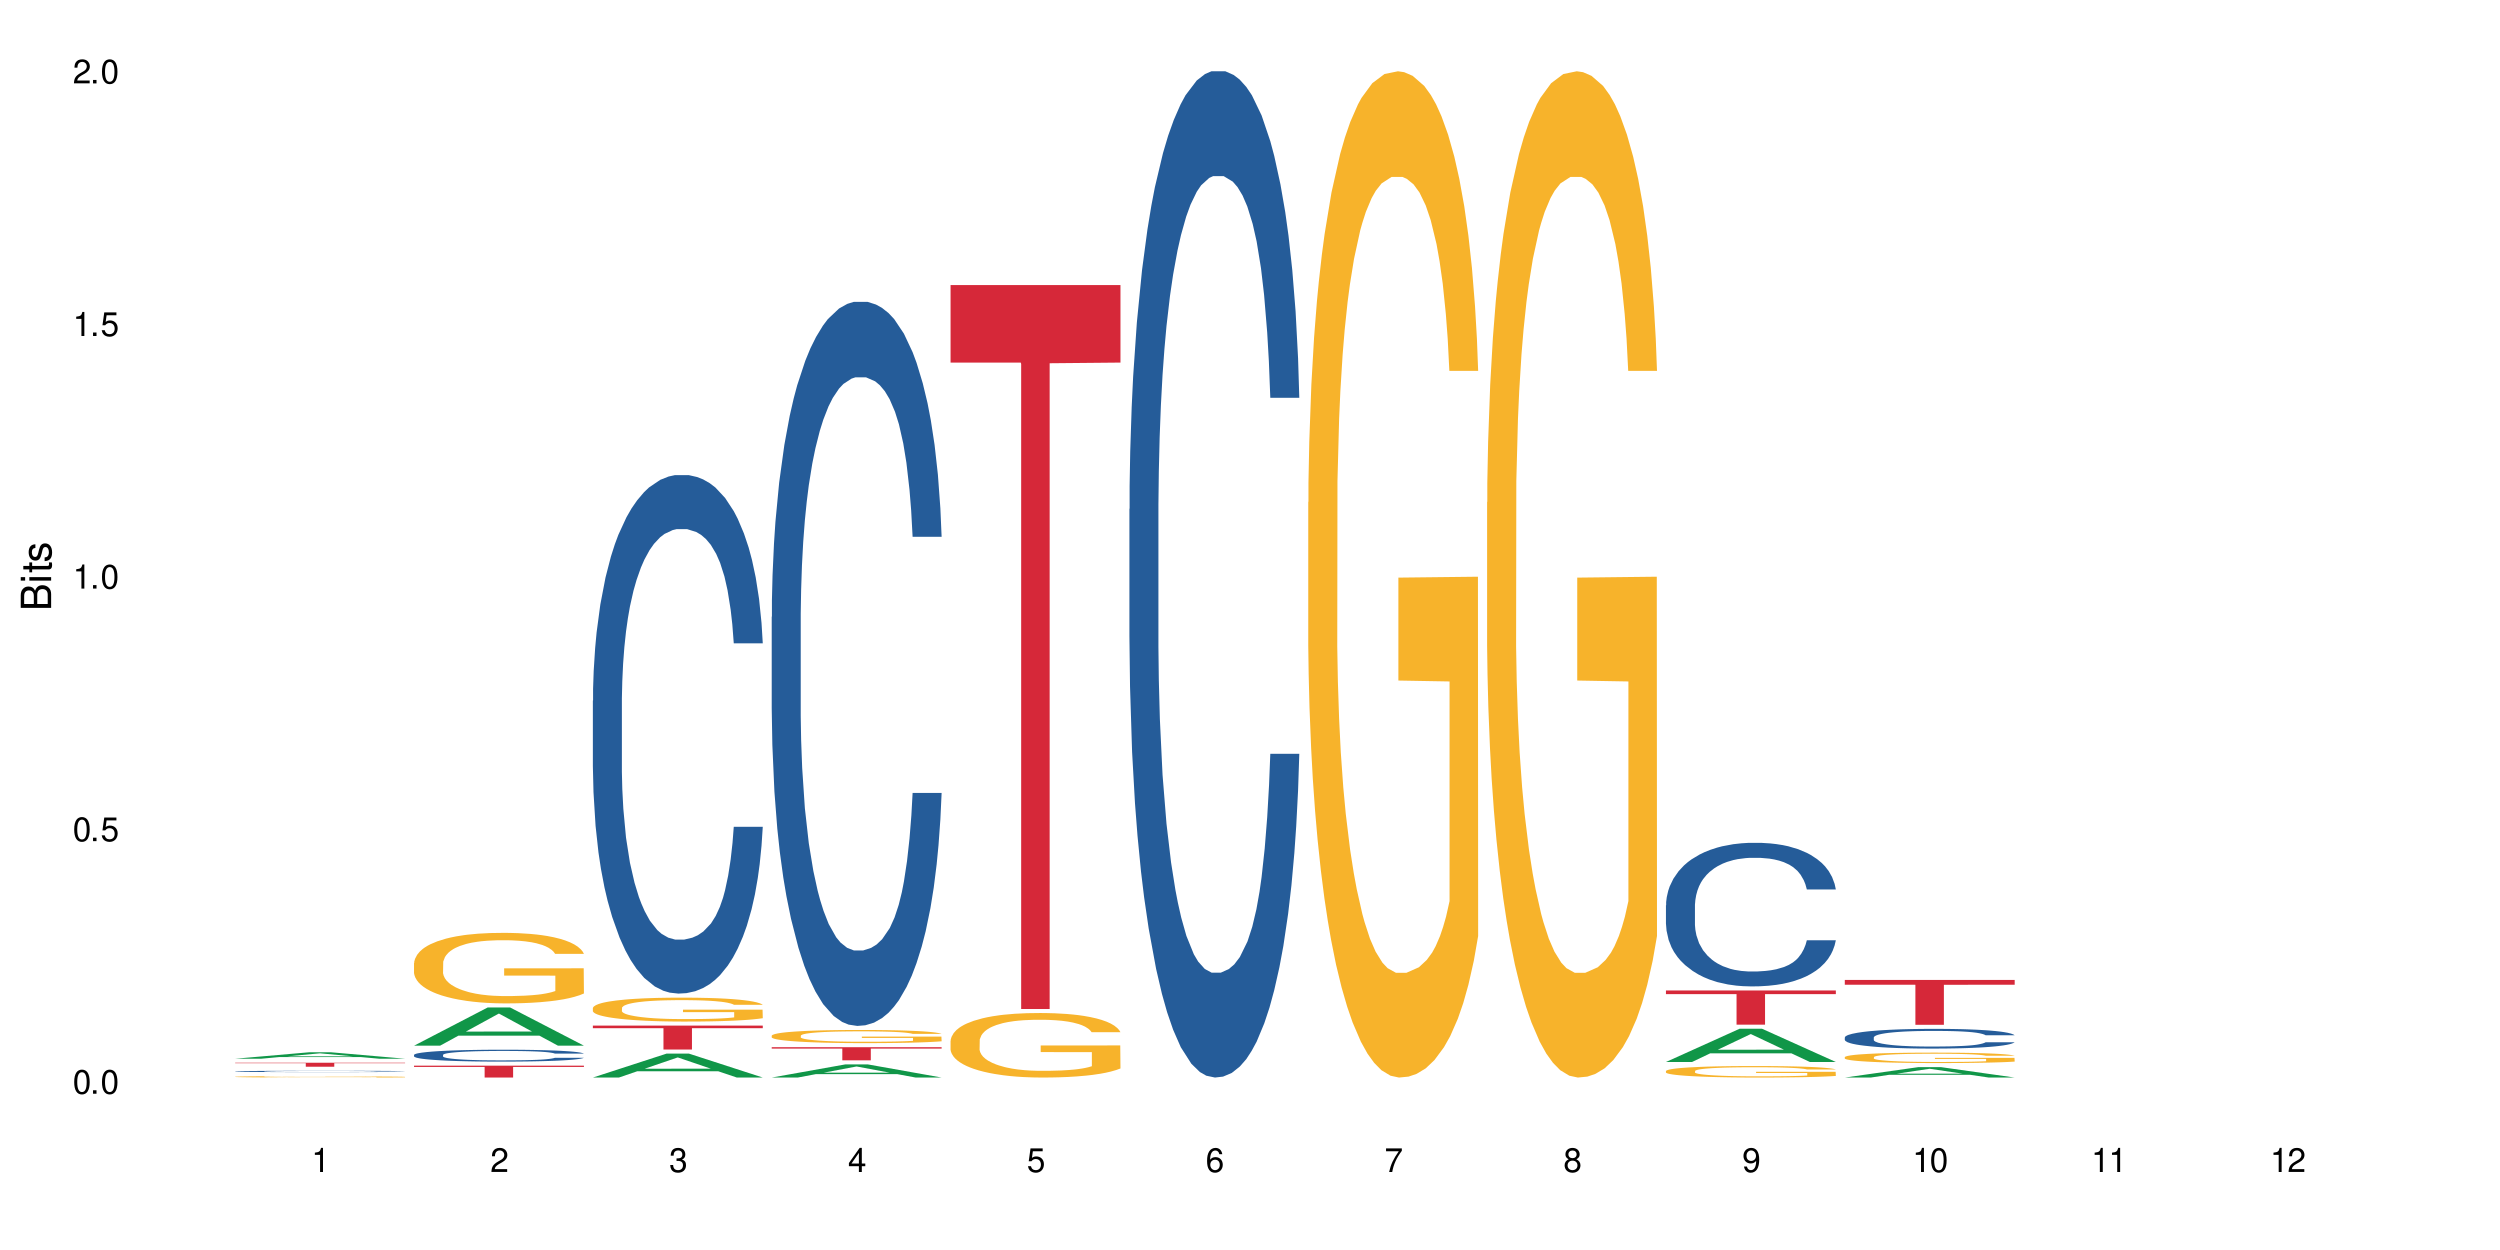 <?xml version="1.0" encoding="UTF-8"?>
<svg xmlns="http://www.w3.org/2000/svg" xmlns:xlink="http://www.w3.org/1999/xlink" width="720" height="360" viewBox="0 0 720 360">
<defs>
<g>
<g id="glyph-0-0">
</g>
<g id="glyph-0-1">
<path d="M 2.641 -6.938 C 2 -6.938 1.422 -6.656 1.078 -6.172 C 0.641 -5.562 0.406 -4.641 0.406 -3.359 C 0.406 -1.016 1.188 0.219 2.641 0.219 C 4.078 0.219 4.859 -1.016 4.859 -3.297 C 4.859 -4.641 4.656 -5.547 4.203 -6.172 C 3.844 -6.656 3.281 -6.938 2.641 -6.938 Z M 2.641 -6.188 C 3.547 -6.188 4 -5.25 4 -3.375 C 4 -1.406 3.562 -0.484 2.625 -0.484 C 1.734 -0.484 1.281 -1.438 1.281 -3.344 C 1.281 -5.25 1.734 -6.188 2.641 -6.188 Z M 2.641 -6.188 "/>
</g>
<g id="glyph-0-2">
<path d="M 1.828 -1 L 0.828 -1 L 0.828 0 L 1.828 0 Z M 1.828 -1 "/>
</g>
<g id="glyph-0-3">
<path d="M 4.562 -6.797 L 1.062 -6.797 L 0.547 -3.094 L 1.328 -3.094 C 1.719 -3.562 2.047 -3.734 2.578 -3.734 C 3.484 -3.734 4.062 -3.109 4.062 -2.094 C 4.062 -1.125 3.484 -0.531 2.578 -0.531 C 1.828 -0.531 1.375 -0.906 1.188 -1.672 L 0.328 -1.672 C 0.453 -1.109 0.547 -0.844 0.75 -0.594 C 1.125 -0.078 1.828 0.219 2.594 0.219 C 3.969 0.219 4.922 -0.781 4.922 -2.219 C 4.922 -3.562 4.031 -4.484 2.719 -4.484 C 2.25 -4.484 1.859 -4.359 1.469 -4.062 L 1.734 -5.969 L 4.562 -5.969 Z M 4.562 -6.797 "/>
</g>
<g id="glyph-0-4">
<path d="M 2.484 -4.938 L 2.484 0 L 3.328 0 L 3.328 -6.938 L 2.766 -6.938 C 2.469 -5.875 2.281 -5.734 0.984 -5.562 L 0.984 -4.938 Z M 2.484 -4.938 "/>
</g>
<g id="glyph-0-5">
<path d="M 4.859 -0.828 L 1.281 -0.828 C 1.359 -1.406 1.672 -1.781 2.5 -2.281 L 3.469 -2.828 C 4.406 -3.344 4.906 -4.062 4.906 -4.906 C 4.906 -5.484 4.672 -6.031 4.266 -6.406 C 3.859 -6.766 3.375 -6.938 2.719 -6.938 C 1.859 -6.938 1.219 -6.625 0.844 -6.031 C 0.609 -5.672 0.5 -5.234 0.484 -4.531 L 1.328 -4.531 C 1.359 -5.016 1.406 -5.281 1.531 -5.516 C 1.75 -5.938 2.188 -6.203 2.703 -6.203 C 3.469 -6.203 4.031 -5.641 4.031 -4.891 C 4.031 -4.344 3.719 -3.859 3.125 -3.516 L 2.234 -3 C 0.812 -2.172 0.406 -1.531 0.328 -0.016 L 4.859 -0.016 Z M 4.859 -0.828 "/>
</g>
<g id="glyph-0-6">
<path d="M 2.125 -3.188 L 2.578 -3.188 C 3.5 -3.188 3.984 -2.766 3.984 -1.922 C 3.984 -1.062 3.469 -0.531 2.594 -0.531 C 1.656 -0.531 1.203 -1 1.156 -2.016 L 0.312 -2.016 C 0.344 -1.453 0.438 -1.094 0.609 -0.781 C 0.953 -0.109 1.625 0.219 2.547 0.219 C 3.953 0.219 4.859 -0.625 4.859 -1.938 C 4.859 -2.828 4.516 -3.297 3.703 -3.594 C 4.344 -3.844 4.656 -4.328 4.656 -5.031 C 4.656 -6.219 3.875 -6.938 2.578 -6.938 C 1.203 -6.938 0.484 -6.172 0.453 -4.703 L 1.297 -4.703 C 1.312 -5.125 1.344 -5.359 1.453 -5.578 C 1.641 -5.969 2.062 -6.203 2.594 -6.203 C 3.344 -6.203 3.797 -5.75 3.797 -5 C 3.797 -4.516 3.609 -4.219 3.25 -4.047 C 3.016 -3.953 2.703 -3.922 2.125 -3.906 Z M 2.125 -3.188 "/>
</g>
<g id="glyph-0-7">
<path d="M 3.141 -1.672 L 3.141 0 L 3.984 0 L 3.984 -1.672 L 4.984 -1.672 L 4.984 -2.438 L 3.984 -2.438 L 3.984 -6.938 L 3.359 -6.938 L 0.266 -2.578 L 0.266 -1.672 Z M 3.141 -2.438 L 1 -2.438 L 3.141 -5.5 Z M 3.141 -2.438 "/>
</g>
<g id="glyph-0-8">
<path d="M 4.781 -5.125 C 4.609 -6.266 3.891 -6.938 2.844 -6.938 C 2.094 -6.938 1.422 -6.578 1.031 -5.953 C 0.594 -5.266 0.406 -4.422 0.406 -3.172 C 0.406 -2 0.578 -1.25 0.984 -0.641 C 1.359 -0.078 1.953 0.219 2.703 0.219 C 3.984 0.219 4.922 -0.75 4.922 -2.094 C 4.922 -3.375 4.062 -4.281 2.844 -4.281 C 2.172 -4.281 1.641 -4.031 1.281 -3.516 C 1.281 -5.234 1.828 -6.188 2.797 -6.188 C 3.391 -6.188 3.797 -5.797 3.938 -5.125 Z M 2.734 -3.531 C 3.547 -3.531 4.062 -2.953 4.062 -2.031 C 4.062 -1.156 3.484 -0.531 2.703 -0.531 C 1.922 -0.531 1.328 -1.188 1.328 -2.078 C 1.328 -2.938 1.906 -3.531 2.734 -3.531 Z M 2.734 -3.531 "/>
</g>
<g id="glyph-0-9">
<path d="M 4.984 -6.797 L 0.438 -6.797 L 0.438 -5.969 L 4.109 -5.969 C 2.5 -3.656 1.828 -2.234 1.328 0 L 2.219 0 C 2.594 -2.172 3.453 -4.047 4.984 -6.094 Z M 4.984 -6.797 "/>
</g>
<g id="glyph-0-10">
<path d="M 3.75 -3.656 C 4.469 -4.094 4.688 -4.438 4.688 -5.078 C 4.688 -6.172 3.844 -6.938 2.641 -6.938 C 1.438 -6.938 0.594 -6.172 0.594 -5.094 C 0.594 -4.438 0.812 -4.094 1.516 -3.656 C 0.734 -3.266 0.359 -2.703 0.359 -1.922 C 0.359 -0.656 1.281 0.219 2.641 0.219 C 3.984 0.219 4.922 -0.656 4.922 -1.922 C 4.922 -2.703 4.531 -3.266 3.75 -3.656 Z M 2.641 -6.188 C 3.359 -6.188 3.812 -5.75 3.812 -5.062 C 3.812 -4.406 3.344 -3.984 2.641 -3.984 C 1.922 -3.984 1.453 -4.406 1.453 -5.078 C 1.453 -5.75 1.922 -6.188 2.641 -6.188 Z M 2.641 -3.266 C 3.484 -3.266 4.062 -2.719 4.062 -1.906 C 4.062 -1.078 3.484 -0.531 2.625 -0.531 C 1.797 -0.531 1.219 -1.094 1.219 -1.906 C 1.219 -2.719 1.781 -3.266 2.641 -3.266 Z M 2.641 -3.266 "/>
</g>
<g id="glyph-0-11">
<path d="M 0.516 -1.578 C 0.672 -0.453 1.406 0.219 2.438 0.219 C 3.188 0.219 3.859 -0.141 4.266 -0.766 C 4.688 -1.453 4.891 -2.297 4.891 -3.547 C 4.891 -4.719 4.703 -5.453 4.312 -6.078 C 3.938 -6.641 3.344 -6.938 2.594 -6.938 C 1.297 -6.938 0.359 -5.969 0.359 -4.625 C 0.359 -3.344 1.234 -2.453 2.453 -2.453 C 3.094 -2.453 3.578 -2.672 4.016 -3.203 C 4 -1.484 3.469 -0.531 2.5 -0.531 C 1.906 -0.531 1.484 -0.906 1.359 -1.578 Z M 2.578 -6.203 C 3.375 -6.203 3.969 -5.531 3.969 -4.641 C 3.969 -3.797 3.391 -3.188 2.547 -3.188 C 1.734 -3.188 1.234 -3.766 1.234 -4.688 C 1.234 -5.562 1.797 -6.203 2.578 -6.203 Z M 2.578 -6.203 "/>
</g>
<g id="glyph-1-0">
</g>
<g id="glyph-1-1">
<path d="M 0 -0.953 L 0 -4.891 C 0 -5.719 -0.234 -6.344 -0.734 -6.797 C -1.188 -7.234 -1.812 -7.469 -2.5 -7.469 C -3.547 -7.469 -4.188 -7 -4.625 -5.875 C -4.984 -6.688 -5.625 -7.094 -6.531 -7.094 C -7.172 -7.094 -7.734 -6.859 -8.141 -6.391 C -8.562 -5.922 -8.75 -5.344 -8.75 -4.5 L -8.75 -0.953 Z M -4.984 -2.062 L -7.766 -2.062 L -7.766 -4.219 C -7.766 -4.844 -7.688 -5.203 -7.453 -5.5 C -7.219 -5.812 -6.859 -5.969 -6.375 -5.969 C -5.891 -5.969 -5.531 -5.812 -5.297 -5.5 C -5.062 -5.203 -4.984 -4.844 -4.984 -4.219 Z M -0.984 -2.062 L -4 -2.062 L -4 -4.781 C -4 -5.766 -3.438 -6.359 -2.484 -6.359 C -1.547 -6.359 -0.984 -5.766 -0.984 -4.781 Z M -0.984 -2.062 "/>
</g>
<g id="glyph-1-2">
<path d="M -6.281 -1.797 L -6.281 -0.797 L 0 -0.797 L 0 -1.797 Z M -8.75 -1.797 L -8.75 -0.797 L -7.484 -0.797 L -7.484 -1.797 Z M -8.75 -1.797 "/>
</g>
<g id="glyph-1-3">
<path d="M -6.281 -3.047 L -6.281 -2.016 L -8.016 -2.016 L -8.016 -1.016 L -6.281 -1.016 L -6.281 -0.172 L -5.469 -0.172 L -5.469 -1.016 L -0.719 -1.016 C -0.078 -1.016 0.281 -1.453 0.281 -2.234 C 0.281 -2.5 0.25 -2.719 0.188 -3.047 L -0.641 -3.047 C -0.609 -2.906 -0.594 -2.766 -0.594 -2.562 C -0.594 -2.141 -0.719 -2.016 -1.156 -2.016 L -5.469 -2.016 L -5.469 -3.047 Z M -6.281 -3.047 "/>
</g>
<g id="glyph-1-4">
<path d="M -4.531 -5.25 C -5.766 -5.25 -6.469 -4.422 -6.469 -2.969 C -6.469 -1.516 -5.719 -0.562 -4.547 -0.562 C -3.562 -0.562 -3.094 -1.062 -2.734 -2.562 L -2.516 -3.484 C -2.344 -4.188 -2.094 -4.469 -1.641 -4.469 C -1.047 -4.469 -0.641 -3.875 -0.641 -3 C -0.641 -2.453 -0.797 -2 -1.062 -1.75 C -1.25 -1.594 -1.422 -1.531 -1.875 -1.469 L -1.875 -0.406 C -0.422 -0.453 0.281 -1.266 0.281 -2.922 C 0.281 -4.5 -0.5 -5.516 -1.719 -5.516 C -2.656 -5.516 -3.172 -4.984 -3.469 -3.734 L -3.703 -2.766 C -3.891 -1.953 -4.156 -1.609 -4.594 -1.609 C -5.188 -1.609 -5.547 -2.125 -5.547 -2.938 C -5.547 -3.75 -5.203 -4.172 -4.531 -4.203 Z M -4.531 -5.25 "/>
</g>
</g>
</defs>
<rect x="-72" y="-36" width="864" height="432" fill="rgb(100%, 100%, 100%)" fill-opacity="1"/>
<path fill-rule="nonzero" fill="rgb(6.275%, 58.824%, 28.235%)" fill-opacity="1" d="M 67.73 304.91 L 67.785 304.906 L 88.957 303.062 L 95.387 303.062 L 116.664 304.91 L 109.188 304.91 L 103.855 304.43 L 80.488 304.43 L 75.258 304.91 L 67.73 304.91 L 82.734 304.23 L 101.711 304.227 L 92.25 303.367 L 92.145 303.363 L 92.039 303.367 L 82.684 304.227 L 82.734 304.23 Z M 67.73 304.91 "/>
<path fill-rule="nonzero" fill="rgb(14.51%, 36.078%, 60%)" fill-opacity="1" d="M 67.73 308.555 L 67.789 308.555 L 67.789 308.547 L 67.969 308.531 L 68.387 308.516 L 68.805 308.504 L 69.879 308.48 L 71.371 308.461 L 72.922 308.445 L 74.055 308.438 L 75.07 308.43 L 77.398 308.414 L 78.891 308.41 L 80.5 308.402 L 82.469 308.398 L 83.902 308.395 L 87.125 308.387 L 89.512 308.387 L 91.363 308.383 L 95.359 308.383 L 97.746 308.387 L 99.477 308.387 L 101.387 308.391 L 102.996 308.395 L 105.801 308.402 L 108.309 308.41 L 109.441 308.418 L 111.234 308.43 L 112.605 308.438 L 113.559 308.449 L 114.633 308.461 L 115.59 308.477 L 116.305 308.496 L 116.664 308.512 L 108.309 308.512 L 107.891 308.496 L 107.414 308.484 L 105.625 308.461 L 104.371 308.449 L 103.238 308.441 L 101.684 308.438 L 100.312 308.434 L 98.879 308.43 L 97.508 308.426 L 90.707 308.426 L 88.379 308.43 L 87.125 308.43 L 85.336 308.438 L 84.082 308.441 L 82.59 308.449 L 81.574 308.453 L 80.32 308.465 L 79.426 308.473 L 78.414 308.484 L 77.816 308.492 L 77.277 308.504 L 76.801 308.516 L 76.441 308.527 L 76.203 308.539 L 76.086 308.551 L 76.086 308.609 L 76.203 308.621 L 76.504 308.637 L 77.277 308.656 L 78.414 308.676 L 79.727 308.691 L 80.977 308.703 L 81.695 308.707 L 82.648 308.715 L 84.141 308.723 L 86.289 308.727 L 87.543 308.73 L 89.453 308.734 L 96.375 308.734 L 97.926 308.73 L 99.535 308.73 L 101.746 308.723 L 103.117 308.719 L 104.312 308.711 L 105.207 308.703 L 105.801 308.699 L 106.699 308.688 L 107.414 308.676 L 107.949 308.66 L 108.309 308.648 L 116.664 308.648 L 116.305 308.664 L 115.77 308.68 L 115.23 308.688 L 114.395 308.699 L 113.441 308.711 L 112.066 308.727 L 110.934 308.734 L 109.441 308.742 L 108.07 308.75 L 106.578 308.754 L 104.371 308.762 L 102.938 308.766 L 101.387 308.77 L 99.535 308.773 L 97.211 308.773 L 94.703 308.777 L 89.871 308.777 L 88.02 308.773 L 85.574 308.77 L 82.531 308.766 L 80.32 308.758 L 78.59 308.75 L 77.102 308.742 L 75.43 308.734 L 73.281 308.719 L 71.969 308.707 L 71.074 308.695 L 70.059 308.684 L 69.344 308.668 L 68.508 308.648 L 67.91 308.625 L 67.73 308.605 Z M 67.73 308.555 "/>
<path fill-rule="nonzero" fill="rgb(96.863%, 70.196%, 16.863%)" fill-opacity="1" d="M 67.73 310.109 L 67.789 310.109 L 67.789 310.102 L 68.031 310.086 L 68.625 310.062 L 69.402 310.043 L 70.238 310.031 L 70.773 310.023 L 71.668 310.012 L 72.445 310.004 L 74.414 309.988 L 76.922 309.973 L 78.293 309.965 L 79.844 309.961 L 82.051 309.953 L 83.066 309.949 L 86.172 309.945 L 89.691 309.941 L 97.805 309.941 L 101.148 309.945 L 103.059 309.949 L 104.551 309.953 L 106.102 309.957 L 108.012 309.965 L 109.801 309.973 L 111.234 309.98 L 112.664 309.992 L 113.859 310.004 L 114.871 310.016 L 115.77 310.031 L 116.305 310.043 L 116.664 310.059 L 108.367 310.059 L 107.891 310.043 L 107.355 310.035 L 106.461 310.023 L 105.562 310.016 L 104.668 310.008 L 102.996 310 L 101.566 309.992 L 99.777 309.988 L 98.047 309.984 L 96.074 309.98 L 91.719 309.98 L 88.855 309.984 L 87.184 309.988 L 85.992 309.988 L 84.32 309.996 L 83.305 310 L 82.707 310.004 L 80.918 310.012 L 79.727 310.023 L 79.07 310.031 L 78.234 310.039 L 77.637 310.051 L 76.98 310.066 L 76.621 310.074 L 76.145 310.102 L 76.086 310.164 L 76.266 310.18 L 76.621 310.191 L 77.102 310.207 L 78.531 310.23 L 79.785 310.242 L 80.859 310.254 L 81.695 310.258 L 83.305 310.27 L 83.961 310.273 L 85.512 310.277 L 87.125 310.285 L 89.094 310.289 L 90.586 310.289 L 92.973 310.293 L 96.016 310.293 L 99.598 310.289 L 101.863 310.285 L 103.414 310.285 L 104.43 310.281 L 105.684 310.277 L 106.578 310.273 L 107.414 310.27 L 108.43 310.262 L 108.43 310.18 L 93.688 310.176 L 93.688 310.137 L 116.602 310.137 L 116.664 310.277 L 115.41 310.285 L 113.859 310.297 L 112.367 310.305 L 110.816 310.309 L 108.605 310.316 L 106.816 310.32 L 104.07 310.324 L 101.566 310.328 L 98.941 310.332 L 91.422 310.332 L 88.797 310.328 L 86.707 310.328 L 82.887 310.32 L 80.5 310.312 L 78.949 310.305 L 77.34 310.297 L 75.727 310.289 L 74.297 310.277 L 73.34 310.27 L 72.387 310.262 L 71.371 310.25 L 70.418 310.238 L 69.699 310.227 L 69.043 310.215 L 68.566 310.203 L 68.09 310.188 L 67.852 310.176 L 67.73 310.164 Z M 67.73 310.109 "/>
<path fill-rule="nonzero" fill="rgb(83.922%, 15.686%, 22.353%)" fill-opacity="1" d="M 67.73 306.074 L 116.664 306.074 L 116.664 306.195 L 96.27 306.199 L 96.27 307.219 L 88.066 307.219 L 88.066 306.199 L 87.945 306.195 L 67.73 306.195 Z M 67.73 306.074 "/>
<path fill-rule="nonzero" fill="rgb(6.275%, 58.824%, 28.235%)" fill-opacity="1" d="M 119.238 301.145 L 119.289 301.137 L 140.465 290.145 L 146.895 290.145 L 168.172 301.156 L 160.695 301.156 L 155.363 298.281 L 131.996 298.281 L 126.766 301.145 L 119.238 301.145 L 134.242 297.094 L 153.219 297.082 L 143.758 291.941 L 143.652 291.934 L 143.547 291.965 L 134.191 297.082 L 134.242 297.094 Z M 119.238 301.145 "/>
<path fill-rule="nonzero" fill="rgb(14.51%, 36.078%, 60%)" fill-opacity="1" d="M 119.238 303.809 L 119.297 303.809 L 119.297 303.73 L 119.477 303.613 L 119.895 303.465 L 120.312 303.359 L 121.387 303.176 L 122.879 302.996 L 124.43 302.859 L 125.562 302.777 L 126.578 302.715 L 128.906 302.598 L 130.398 302.539 L 132.008 302.488 L 133.977 302.434 L 135.41 302.402 L 138.633 302.352 L 141.02 302.328 L 142.871 302.32 L 146.867 302.32 L 149.254 302.332 L 150.984 302.348 L 152.895 302.375 L 154.504 302.402 L 157.309 302.473 L 159.816 302.559 L 160.949 302.609 L 162.742 302.707 L 164.113 302.801 L 165.066 302.883 L 166.141 302.996 L 167.098 303.137 L 167.812 303.297 L 168.172 303.434 L 159.816 303.434 L 159.398 303.305 L 158.922 303.211 L 158.027 303.082 L 157.133 302.992 L 155.879 302.898 L 154.746 302.84 L 153.191 302.781 L 151.82 302.742 L 150.387 302.715 L 149.016 302.695 L 146.391 302.676 L 143.348 302.676 L 142.211 302.684 L 139.887 302.707 L 138.633 302.73 L 136.844 302.773 L 135.59 302.816 L 134.098 302.879 L 133.082 302.93 L 131.828 303.012 L 130.934 303.086 L 129.922 303.188 L 129.324 303.266 L 128.785 303.352 L 128.309 303.457 L 127.949 303.566 L 127.711 303.684 L 127.594 303.793 L 127.594 304.281 L 127.711 304.391 L 128.012 304.523 L 128.785 304.715 L 129.922 304.879 L 131.234 305.012 L 132.484 305.105 L 133.203 305.148 L 134.156 305.199 L 135.648 305.262 L 137.797 305.324 L 139.051 305.352 L 140.961 305.375 L 142.93 305.387 L 145.555 305.387 L 147.883 305.375 L 149.434 305.359 L 151.043 305.336 L 153.254 305.281 L 154.625 305.23 L 155.816 305.172 L 156.715 305.113 L 157.309 305.062 L 158.207 304.965 L 158.922 304.859 L 159.457 304.75 L 159.816 304.645 L 168.172 304.645 L 167.812 304.77 L 167.277 304.891 L 166.738 304.98 L 165.902 305.09 L 164.949 305.188 L 163.574 305.297 L 162.441 305.367 L 160.949 305.449 L 159.578 305.508 L 158.086 305.559 L 155.879 305.621 L 154.445 305.652 L 152.895 305.684 L 151.043 305.707 L 148.719 305.73 L 146.211 305.742 L 143.883 305.746 L 141.379 305.738 L 139.527 305.727 L 137.082 305.699 L 134.039 305.641 L 131.828 305.582 L 130.098 305.523 L 128.605 305.461 L 126.938 305.375 L 124.789 305.238 L 123.477 305.133 L 122.582 305.043 L 121.566 304.922 L 120.852 304.812 L 120.016 304.637 L 119.418 304.414 L 119.238 304.242 Z M 119.238 303.809 "/>
<path fill-rule="nonzero" fill="rgb(96.863%, 70.196%, 16.863%)" fill-opacity="1" d="M 119.238 277.363 L 119.297 277.348 L 119.297 276.977 L 119.535 276.141 L 120.133 274.988 L 120.91 274.043 L 121.746 273.301 L 122.281 272.91 L 123.176 272.355 L 123.953 271.945 L 125.922 271.113 L 128.43 270.332 L 129.801 270 L 131.352 269.684 L 133.559 269.332 L 134.574 269.199 L 137.676 268.902 L 141.199 268.719 L 145.078 268.664 L 146.867 268.68 L 149.312 268.754 L 152.656 268.961 L 154.566 269.145 L 156.059 269.332 L 157.609 269.57 L 159.52 269.941 L 161.309 270.387 L 162.742 270.832 L 164.172 271.391 L 165.367 271.984 L 166.379 272.633 L 167.277 273.414 L 167.812 274.062 L 168.172 274.711 L 159.875 274.711 L 159.398 274.062 L 158.863 273.562 L 157.965 272.949 L 157.07 272.504 L 156.176 272.152 L 154.504 271.668 L 153.074 271.371 L 151.281 271.113 L 149.551 270.945 L 147.582 270.832 L 146.391 270.797 L 143.227 270.797 L 140.363 270.926 L 138.691 271.074 L 137.5 271.223 L 135.828 271.5 L 134.812 271.723 L 134.215 271.871 L 132.426 272.449 L 131.234 272.969 L 130.578 273.32 L 129.742 273.875 L 129.145 274.379 L 128.488 275.121 L 128.129 275.676 L 127.652 276.938 L 127.594 280.277 L 127.773 280.984 L 128.129 281.742 L 128.605 282.41 L 129.324 283.117 L 130.039 283.656 L 131.293 284.379 L 132.367 284.859 L 133.203 285.176 L 134.812 285.676 L 135.469 285.844 L 137.02 286.18 L 138.633 286.438 L 140.602 286.66 L 142.094 286.773 L 144.48 286.863 L 147.523 286.863 L 151.105 286.754 L 153.371 286.605 L 154.922 286.457 L 155.938 286.328 L 157.191 286.121 L 158.086 285.938 L 158.922 285.734 L 159.938 285.418 L 159.938 280.984 L 145.195 280.965 L 145.195 278.887 L 168.109 278.867 L 168.172 286.121 L 166.918 286.625 L 165.367 287.105 L 163.875 287.477 L 162.324 287.793 L 160.113 288.145 L 158.324 288.367 L 155.578 288.629 L 153.074 288.793 L 150.449 288.906 L 148.121 288.961 L 145.375 288.98 L 142.93 288.941 L 140.305 288.832 L 138.215 288.684 L 136.305 288.496 L 134.395 288.258 L 132.008 287.867 L 130.457 287.551 L 128.848 287.16 L 127.234 286.699 L 125.801 286.195 L 124.848 285.809 L 123.895 285.363 L 122.879 284.805 L 121.926 284.176 L 121.207 283.598 L 120.551 282.949 L 120.074 282.336 L 119.598 281.504 L 119.359 280.836 L 119.238 280.258 Z M 119.238 277.363 "/>
<path fill-rule="nonzero" fill="rgb(83.922%, 15.686%, 22.353%)" fill-opacity="1" d="M 119.238 306.91 L 168.172 306.91 L 168.172 307.273 L 147.777 307.277 L 147.777 310.332 L 139.574 310.332 L 139.574 307.281 L 139.453 307.273 L 119.238 307.273 Z M 119.238 306.91 "/>
<path fill-rule="nonzero" fill="rgb(6.275%, 58.824%, 28.235%)" fill-opacity="1" d="M 170.746 310.324 L 170.797 310.32 L 191.973 303.438 L 198.402 303.438 L 219.68 310.332 L 212.203 310.332 L 206.871 308.531 L 183.504 308.531 L 178.273 310.324 L 170.746 310.324 L 185.75 307.789 L 204.727 307.781 L 195.266 304.562 L 195.16 304.559 L 195.055 304.578 L 185.699 307.781 L 185.75 307.789 Z M 170.746 310.324 "/>
<path fill-rule="nonzero" fill="rgb(14.51%, 36.078%, 60%)" fill-opacity="1" d="M 170.746 201.805 L 170.805 201.668 L 170.805 198.395 L 170.984 193.207 L 171.402 186.656 L 171.82 182.148 L 172.895 174.098 L 174.387 166.316 L 175.938 160.312 L 177.07 156.762 L 178.086 154.031 L 180.414 148.984 L 181.906 146.391 L 183.516 144.07 L 185.484 141.75 L 186.918 140.383 L 190.141 138.199 L 192.527 137.246 L 194.375 136.836 L 198.375 136.836 L 200.762 137.383 L 202.492 138.062 L 204.402 139.156 L 206.012 140.383 L 208.816 143.387 L 211.324 147.207 L 212.457 149.391 L 214.25 153.625 L 215.621 157.719 L 216.574 161.266 L 217.648 166.316 L 218.605 172.461 L 219.32 179.422 L 219.68 185.289 L 211.324 185.289 L 210.906 179.828 L 210.43 175.598 L 209.535 170.004 L 208.641 166.043 L 207.387 162.086 L 206.25 159.492 L 204.699 156.898 L 203.328 155.262 L 201.895 154.031 L 200.523 153.215 L 197.898 152.395 L 194.855 152.395 L 193.719 152.668 L 191.395 153.762 L 190.141 154.715 L 188.352 156.625 L 187.098 158.402 L 185.605 161.129 L 184.59 163.449 L 183.336 167 L 182.441 170.141 L 181.426 174.645 L 180.832 178.055 L 180.293 181.879 L 179.816 186.383 L 179.457 191.16 L 179.219 196.207 L 179.102 201.121 L 179.102 222.277 L 179.219 227.191 L 179.52 232.926 L 180.293 241.25 L 181.426 248.484 L 182.742 254.219 L 183.992 258.312 L 184.711 260.223 L 185.664 262.406 L 187.156 265.137 L 189.305 267.867 L 190.559 268.957 L 192.469 270.051 L 194.438 270.598 L 197.062 270.598 L 199.391 270.051 L 200.941 269.367 L 202.551 268.277 L 204.762 265.957 L 206.133 263.773 L 207.324 261.18 L 208.223 258.586 L 208.816 256.402 L 209.711 252.172 L 210.43 247.531 L 210.965 242.754 L 211.324 238.113 L 219.68 238.113 L 219.32 243.57 L 218.785 248.895 L 218.246 252.852 L 217.41 257.629 L 216.457 261.859 L 215.082 266.637 L 213.949 269.777 L 212.457 273.191 L 211.086 275.785 L 209.594 278.105 L 207.387 280.832 L 205.953 282.199 L 204.402 283.426 L 202.551 284.52 L 200.227 285.473 L 197.719 286.02 L 195.391 286.156 L 192.887 285.883 L 191.035 285.336 L 188.59 284.109 L 185.547 281.652 L 183.336 279.059 L 181.605 276.465 L 180.113 273.734 L 178.445 270.051 L 176.297 264.047 L 174.984 259.406 L 174.086 255.582 L 173.074 250.258 L 172.355 245.48 L 171.523 237.84 L 170.926 228.148 L 170.746 220.641 Z M 170.746 201.805 "/>
<path fill-rule="nonzero" fill="rgb(96.863%, 70.196%, 16.863%)" fill-opacity="1" d="M 170.746 290.273 L 170.805 290.266 L 170.805 290.141 L 171.043 289.859 L 171.641 289.469 L 172.418 289.148 L 173.254 288.895 L 173.789 288.762 L 174.684 288.574 L 175.461 288.434 L 177.43 288.152 L 179.938 287.887 L 181.309 287.773 L 182.859 287.668 L 185.066 287.547 L 186.082 287.504 L 189.184 287.402 L 192.707 287.34 L 196.586 287.32 L 198.375 287.328 L 200.82 287.352 L 204.164 287.422 L 206.074 287.484 L 207.566 287.547 L 209.117 287.629 L 211.027 287.754 L 212.816 287.906 L 214.25 288.059 L 215.68 288.246 L 216.875 288.449 L 217.887 288.668 L 218.785 288.934 L 219.32 289.152 L 219.68 289.375 L 211.383 289.375 L 210.906 289.152 L 210.371 288.984 L 209.473 288.773 L 208.578 288.625 L 207.684 288.504 L 206.012 288.34 L 204.582 288.238 L 202.789 288.152 L 201.059 288.094 L 199.09 288.059 L 197.898 288.043 L 194.734 288.043 L 191.871 288.09 L 190.199 288.141 L 189.008 288.191 L 187.336 288.285 L 186.32 288.359 L 185.723 288.41 L 183.934 288.605 L 182.742 288.781 L 182.086 288.902 L 181.25 289.09 L 180.652 289.262 L 179.996 289.512 L 179.637 289.699 L 179.16 290.129 L 179.102 291.262 L 179.281 291.5 L 179.637 291.758 L 180.113 291.984 L 180.832 292.227 L 181.547 292.406 L 182.801 292.652 L 183.875 292.816 L 184.711 292.926 L 186.32 293.094 L 186.977 293.152 L 188.527 293.266 L 190.141 293.352 L 192.109 293.43 L 193.602 293.465 L 195.988 293.496 L 199.031 293.496 L 202.613 293.461 L 204.879 293.41 L 206.43 293.359 L 207.445 293.316 L 208.699 293.246 L 209.594 293.184 L 210.43 293.113 L 211.445 293.008 L 211.445 291.5 L 196.703 291.496 L 196.703 290.789 L 219.617 290.785 L 219.68 293.246 L 218.426 293.414 L 216.875 293.578 L 215.383 293.707 L 213.832 293.812 L 211.621 293.934 L 209.832 294.008 L 207.086 294.094 L 204.582 294.152 L 201.957 294.191 L 199.629 294.207 L 196.883 294.215 L 194.438 294.203 L 191.812 294.164 L 189.723 294.113 L 187.812 294.051 L 185.902 293.969 L 183.516 293.836 L 181.965 293.73 L 180.355 293.598 L 178.742 293.441 L 177.309 293.27 L 176.355 293.137 L 175.402 292.988 L 174.387 292.797 L 173.43 292.586 L 172.715 292.391 L 172.059 292.168 L 171.582 291.961 L 171.105 291.68 L 170.867 291.449 L 170.746 291.258 Z M 170.746 290.273 "/>
<path fill-rule="nonzero" fill="rgb(83.922%, 15.686%, 22.353%)" fill-opacity="1" d="M 170.746 295.379 L 219.68 295.379 L 219.68 296.117 L 199.285 296.125 L 199.285 302.273 L 191.078 302.273 L 191.078 296.129 L 190.961 296.117 L 170.746 296.117 Z M 170.746 295.379 "/>
<path fill-rule="nonzero" fill="rgb(6.275%, 58.824%, 28.235%)" fill-opacity="1" d="M 222.254 310.328 L 222.305 310.324 L 243.48 306.543 L 249.91 306.543 L 271.188 310.332 L 263.711 310.332 L 258.379 309.344 L 235.008 309.344 L 229.781 310.328 L 222.254 310.328 L 237.258 308.934 L 256.234 308.93 L 246.773 307.16 L 246.668 307.156 L 246.562 307.168 L 237.207 308.93 L 237.258 308.934 Z M 222.254 310.328 "/>
<path fill-rule="nonzero" fill="rgb(14.51%, 36.078%, 60%)" fill-opacity="1" d="M 222.254 177.672 L 222.312 177.48 L 222.312 172.906 L 222.492 165.66 L 222.91 156.512 L 223.328 150.223 L 224.402 138.977 L 225.895 128.113 L 227.445 119.723 L 228.578 114.77 L 229.594 110.957 L 231.922 103.902 L 233.414 100.281 L 235.023 97.043 L 236.992 93.801 L 238.426 91.895 L 241.648 88.848 L 244.035 87.512 L 245.883 86.941 L 249.883 86.941 L 252.27 87.703 L 254 88.656 L 255.91 90.18 L 257.52 91.895 L 260.324 96.09 L 262.832 101.426 L 263.965 104.477 L 265.754 110.383 L 267.129 116.102 L 268.082 121.059 L 269.156 128.113 L 270.113 136.688 L 270.828 146.41 L 271.188 154.605 L 262.832 154.605 L 262.414 146.98 L 261.938 141.074 L 261.043 133.258 L 260.145 127.73 L 258.895 122.203 L 257.758 118.582 L 256.207 114.961 L 254.836 112.672 L 253.402 110.957 L 252.031 109.812 L 249.406 108.668 L 246.363 108.668 L 245.227 109.051 L 242.902 110.574 L 241.648 111.91 L 239.855 114.578 L 238.605 117.055 L 237.113 120.867 L 236.098 124.109 L 234.844 129.062 L 233.949 133.449 L 232.934 139.738 L 232.34 144.504 L 231.801 149.84 L 231.324 156.133 L 230.965 162.801 L 230.727 169.855 L 230.609 176.719 L 230.609 206.262 L 230.727 213.125 L 231.027 221.129 L 231.801 232.758 L 232.934 242.859 L 234.25 250.863 L 235.5 256.582 L 236.219 259.25 L 237.172 262.301 L 238.664 266.113 L 240.812 269.926 L 242.066 271.449 L 243.977 272.977 L 245.945 273.738 L 248.57 273.738 L 250.898 272.977 L 252.449 272.023 L 254.059 270.496 L 256.266 267.258 L 257.641 264.207 L 258.832 260.586 L 259.73 256.965 L 260.324 253.914 L 261.219 248.004 L 261.938 241.523 L 262.473 234.852 L 262.832 228.371 L 271.188 228.371 L 270.828 235.996 L 270.289 243.43 L 269.754 248.957 L 268.918 255.629 L 267.965 261.539 L 266.59 268.211 L 265.457 272.594 L 263.965 277.359 L 262.594 280.98 L 261.102 284.223 L 258.895 288.035 L 257.461 289.938 L 255.91 291.656 L 254.059 293.18 L 251.73 294.516 L 249.227 295.277 L 246.898 295.469 L 244.391 295.086 L 242.543 294.324 L 240.098 292.609 L 237.051 289.176 L 234.844 285.555 L 233.113 281.934 L 231.621 278.121 L 229.953 272.977 L 227.805 264.59 L 226.492 258.109 L 225.594 252.77 L 224.582 245.336 L 223.863 238.664 L 223.031 227.992 L 222.434 214.457 L 222.254 203.973 Z M 222.254 177.672 "/>
<path fill-rule="nonzero" fill="rgb(96.863%, 70.196%, 16.863%)" fill-opacity="1" d="M 222.254 298.254 L 222.312 298.25 L 222.312 298.184 L 222.551 298.027 L 223.148 297.812 L 223.926 297.637 L 224.762 297.496 L 225.297 297.426 L 226.191 297.32 L 226.969 297.242 L 228.938 297.09 L 231.445 296.941 L 232.816 296.879 L 234.367 296.82 L 236.574 296.754 L 237.59 296.73 L 240.691 296.676 L 244.215 296.641 L 248.094 296.633 L 249.883 296.633 L 252.328 296.648 L 255.672 296.688 L 257.582 296.723 L 259.07 296.754 L 260.625 296.801 L 262.535 296.871 L 264.324 296.953 L 265.754 297.035 L 267.188 297.141 L 268.383 297.25 L 269.395 297.371 L 270.289 297.516 L 270.828 297.637 L 271.188 297.758 L 262.891 297.758 L 262.414 297.637 L 261.875 297.547 L 260.98 297.43 L 260.086 297.348 L 259.191 297.281 L 257.52 297.191 L 256.09 297.137 L 254.297 297.09 L 252.566 297.059 L 250.598 297.035 L 249.406 297.027 L 246.242 297.027 L 243.379 297.055 L 241.707 297.082 L 240.516 297.109 L 238.844 297.16 L 237.828 297.203 L 237.23 297.23 L 235.441 297.336 L 234.25 297.434 L 233.59 297.5 L 232.758 297.605 L 232.16 297.699 L 231.504 297.836 L 231.145 297.941 L 230.668 298.176 L 230.609 298.797 L 230.785 298.93 L 231.145 299.07 L 231.621 299.195 L 232.34 299.328 L 233.055 299.43 L 234.309 299.562 L 235.383 299.652 L 236.219 299.711 L 237.828 299.805 L 238.484 299.836 L 240.035 299.898 L 241.648 299.949 L 243.617 299.988 L 245.109 300.012 L 247.496 300.027 L 250.539 300.027 L 254.121 300.008 L 256.387 299.98 L 257.938 299.953 L 258.953 299.926 L 260.207 299.891 L 261.102 299.855 L 261.938 299.816 L 262.949 299.758 L 262.949 298.93 L 248.211 298.926 L 248.211 298.539 L 271.125 298.535 L 271.188 299.891 L 269.934 299.984 L 268.383 300.074 L 266.891 300.141 L 265.34 300.199 L 263.129 300.266 L 261.34 300.309 L 258.594 300.355 L 256.09 300.387 L 253.465 300.41 L 251.137 300.418 L 248.391 300.422 L 245.945 300.414 L 243.32 300.395 L 241.23 300.367 L 239.32 300.332 L 237.41 300.289 L 235.023 300.215 L 233.473 300.156 L 231.859 300.082 L 230.25 299.996 L 228.816 299.902 L 227.863 299.832 L 226.91 299.746 L 225.895 299.645 L 224.938 299.527 L 224.223 299.418 L 223.566 299.297 L 223.09 299.184 L 222.613 299.027 L 222.375 298.902 L 222.254 298.797 Z M 222.254 298.254 "/>
<path fill-rule="nonzero" fill="rgb(83.922%, 15.686%, 22.353%)" fill-opacity="1" d="M 222.254 301.586 L 271.188 301.586 L 271.188 301.992 L 250.793 301.996 L 250.793 305.379 L 242.586 305.379 L 242.586 302 L 242.469 301.992 L 222.254 301.992 Z M 222.254 301.586 "/>
<path fill-rule="nonzero" fill="rgb(96.863%, 70.196%, 16.863%)" fill-opacity="1" d="M 273.762 299.707 L 273.82 299.691 L 273.82 299.352 L 274.059 298.59 L 274.656 297.535 L 275.434 296.672 L 276.27 295.992 L 276.805 295.637 L 277.699 295.125 L 278.477 294.754 L 280.445 293.988 L 282.949 293.277 L 284.324 292.973 L 285.875 292.684 L 288.082 292.359 L 289.098 292.242 L 292.199 291.969 L 295.723 291.801 L 299.602 291.75 L 301.391 291.766 L 303.836 291.832 L 307.18 292.02 L 309.09 292.191 L 310.578 292.359 L 312.133 292.582 L 314.039 292.922 L 315.832 293.328 L 317.262 293.734 L 318.695 294.242 L 319.891 294.785 L 320.902 295.379 L 321.797 296.094 L 322.336 296.688 L 322.695 297.281 L 314.398 297.281 L 313.922 296.688 L 313.383 296.23 L 312.488 295.668 L 311.594 295.262 L 310.699 294.941 L 309.027 294.5 L 307.598 294.227 L 305.805 293.988 L 304.074 293.836 L 302.105 293.734 L 300.914 293.699 L 297.75 293.699 L 294.887 293.82 L 293.215 293.957 L 292.02 294.09 L 290.352 294.344 L 289.336 294.551 L 288.738 294.684 L 286.949 295.211 L 285.754 295.688 L 285.098 296.008 L 284.266 296.52 L 283.668 296.977 L 283.012 297.656 L 282.652 298.164 L 282.176 299.316 L 282.117 302.371 L 282.293 303.02 L 282.652 303.715 L 283.129 304.324 L 283.848 304.969 L 284.562 305.461 L 285.816 306.125 L 286.891 306.566 L 287.727 306.852 L 289.336 307.312 L 289.992 307.465 L 291.543 307.77 L 293.156 308.008 L 295.125 308.211 L 296.617 308.312 L 299.004 308.398 L 302.047 308.398 L 305.625 308.297 L 307.895 308.16 L 309.445 308.023 L 310.461 307.906 L 311.715 307.719 L 312.609 307.551 L 313.445 307.363 L 314.457 307.074 L 314.457 303.02 L 299.719 303 L 299.719 301.102 L 322.633 301.082 L 322.695 307.719 L 321.441 308.176 L 319.891 308.617 L 318.398 308.957 L 316.844 309.246 L 314.637 309.57 L 312.848 309.773 L 310.102 310.012 L 307.598 310.164 L 304.969 310.266 L 302.645 310.316 L 299.898 310.332 L 297.453 310.297 L 294.824 310.195 L 292.738 310.062 L 290.828 309.891 L 288.918 309.672 L 286.531 309.312 L 284.98 309.027 L 283.367 308.668 L 281.758 308.246 L 280.324 307.785 L 279.371 307.43 L 278.414 307.023 L 277.402 306.516 L 276.445 305.938 L 275.73 305.41 L 275.074 304.816 L 274.598 304.258 L 274.121 303.492 L 273.879 302.883 L 273.762 302.355 Z M 273.762 299.707 "/>
<path fill-rule="nonzero" fill="rgb(83.922%, 15.686%, 22.353%)" fill-opacity="1" d="M 273.762 82.105 L 322.695 82.105 L 322.695 104.422 L 302.301 104.617 L 302.301 290.586 L 294.094 290.586 L 294.094 104.812 L 293.977 104.422 L 273.762 104.422 Z M 273.762 82.105 "/>
<path fill-rule="nonzero" fill="rgb(14.51%, 36.078%, 60%)" fill-opacity="1" d="M 325.27 146.621 L 325.328 146.355 L 325.328 140 L 325.508 129.934 L 325.926 117.215 L 326.344 108.477 L 327.418 92.844 L 328.91 77.746 L 330.461 66.09 L 331.594 59.203 L 332.609 53.902 L 334.938 44.102 L 336.43 39.07 L 338.039 34.566 L 340.008 30.062 L 341.441 27.414 L 344.664 23.176 L 347.051 21.32 L 348.898 20.527 L 352.898 20.527 L 355.285 21.586 L 357.016 22.91 L 358.926 25.031 L 360.535 27.414 L 363.34 33.242 L 365.848 40.66 L 366.98 44.898 L 368.77 53.109 L 370.145 61.055 L 371.098 67.945 L 372.172 77.746 L 373.129 89.668 L 373.844 103.176 L 374.199 114.566 L 365.848 114.566 L 365.43 103.973 L 364.953 95.758 L 364.055 84.898 L 363.16 77.215 L 361.91 69.535 L 360.773 64.5 L 359.223 59.469 L 357.852 56.289 L 356.418 53.902 L 355.047 52.316 L 352.422 50.727 L 349.379 50.727 L 348.242 51.254 L 345.914 53.375 L 344.664 55.23 L 342.871 58.938 L 341.621 62.383 L 340.129 67.68 L 339.113 72.184 L 337.859 79.07 L 336.965 85.164 L 335.949 93.906 L 335.355 100.527 L 334.816 107.945 L 334.34 116.688 L 333.98 125.957 L 333.742 135.762 L 333.625 145.297 L 333.625 186.355 L 333.742 195.895 L 334.039 207.02 L 334.816 223.18 L 335.949 237.219 L 337.262 248.344 L 338.516 256.293 L 339.234 260 L 340.188 264.238 L 341.68 269.535 L 343.828 274.836 L 345.082 276.953 L 346.988 279.074 L 348.961 280.133 L 351.586 280.133 L 353.914 279.074 L 355.465 277.75 L 357.074 275.629 L 359.281 271.125 L 360.656 266.887 L 361.848 261.855 L 362.742 256.82 L 363.34 252.582 L 364.234 244.371 L 364.953 235.363 L 365.488 226.094 L 365.848 217.086 L 374.199 217.086 L 373.844 227.684 L 373.305 238.012 L 372.77 245.695 L 371.934 254.969 L 370.98 263.18 L 369.605 272.449 L 368.473 278.543 L 366.98 285.168 L 365.609 290.199 L 364.117 294.703 L 361.91 300 L 360.477 302.648 L 358.926 305.035 L 357.074 307.152 L 354.746 309.008 L 352.242 310.066 L 349.914 310.332 L 347.406 309.801 L 345.559 308.742 L 343.109 306.359 L 340.066 301.59 L 337.859 296.559 L 336.129 291.523 L 334.637 286.227 L 332.965 279.074 L 330.82 267.418 L 329.504 258.41 L 328.609 250.992 L 327.598 240.664 L 326.879 231.391 L 326.043 216.555 L 325.449 197.746 L 325.27 183.18 Z M 325.27 146.621 "/>
<path fill-rule="nonzero" fill="rgb(96.863%, 70.196%, 16.863%)" fill-opacity="1" d="M 376.777 144.652 L 376.836 144.387 L 376.836 139.094 L 377.074 127.184 L 377.672 110.777 L 378.449 97.277 L 379.281 86.691 L 379.82 81.133 L 380.715 73.195 L 381.492 67.371 L 383.461 55.461 L 385.965 44.348 L 387.34 39.582 L 388.891 35.082 L 391.098 30.055 L 392.113 28.203 L 395.215 23.965 L 398.734 21.32 L 402.613 20.527 L 404.406 20.789 L 406.852 21.848 L 410.195 24.762 L 412.102 27.406 L 413.594 30.055 L 415.148 33.496 L 417.055 38.789 L 418.848 45.141 L 420.277 51.492 L 421.711 59.43 L 422.902 67.902 L 423.918 77.164 L 424.812 88.281 L 425.352 97.543 L 425.707 106.805 L 417.414 106.805 L 416.938 97.543 L 416.398 90.398 L 415.504 81.664 L 414.609 75.312 L 413.715 70.281 L 412.043 63.402 L 410.609 59.168 L 408.82 55.461 L 407.09 53.078 L 405.121 51.492 L 403.93 50.961 L 400.766 50.961 L 397.902 52.816 L 396.23 54.934 L 395.035 57.051 L 393.367 61.02 L 392.352 64.195 L 391.754 66.312 L 389.965 74.516 L 388.77 81.93 L 388.113 86.957 L 387.277 94.898 L 386.684 102.043 L 386.027 112.629 L 385.668 120.57 L 385.191 138.566 L 385.129 186.207 L 385.309 196.262 L 385.668 207.113 L 386.145 216.641 L 386.859 226.699 L 387.578 234.375 L 388.832 244.695 L 389.906 251.578 L 390.738 256.078 L 392.352 263.223 L 393.008 265.605 L 394.559 270.367 L 396.172 274.074 L 398.141 277.25 L 399.633 278.836 L 402.02 280.16 L 405.062 280.16 L 408.641 278.574 L 410.91 276.457 L 412.461 274.34 L 413.477 272.484 L 414.73 269.574 L 415.625 266.926 L 416.461 264.016 L 417.473 259.516 L 417.473 196.262 L 402.734 195.996 L 402.734 166.355 L 425.648 166.09 L 425.707 269.574 L 424.457 276.719 L 422.902 283.602 L 421.414 288.895 L 419.859 293.395 L 417.652 298.422 L 415.863 301.598 L 413.117 305.305 L 410.609 307.688 L 407.984 309.273 L 405.66 310.066 L 402.914 310.332 L 400.469 309.805 L 397.84 308.215 L 395.754 306.098 L 393.844 303.453 L 391.934 300.012 L 389.547 294.453 L 387.996 289.953 L 386.383 284.395 L 384.773 277.777 L 383.34 270.633 L 382.387 265.074 L 381.43 258.723 L 380.418 250.781 L 379.461 241.785 L 378.746 233.578 L 378.09 224.316 L 377.613 215.582 L 377.133 203.672 L 376.895 194.145 L 376.777 185.941 Z M 376.777 144.652 "/>
<path fill-rule="nonzero" fill="rgb(96.863%, 70.196%, 16.863%)" fill-opacity="1" d="M 428.285 144.652 L 428.344 144.387 L 428.344 139.094 L 428.582 127.184 L 429.18 110.777 L 429.953 97.277 L 430.789 86.691 L 431.328 81.133 L 432.223 73.195 L 433 67.371 L 434.969 55.461 L 437.473 44.348 L 438.848 39.582 L 440.398 35.082 L 442.605 30.055 L 443.621 28.203 L 446.723 23.965 L 450.242 21.32 L 454.121 20.527 L 455.914 20.789 L 458.359 21.848 L 461.703 24.762 L 463.609 27.406 L 465.102 30.055 L 466.652 33.496 L 468.562 38.789 L 470.355 45.141 L 471.785 51.492 L 473.219 59.43 L 474.41 67.902 L 475.426 77.164 L 476.32 88.281 L 476.859 97.543 L 477.215 106.805 L 468.922 106.805 L 468.445 97.543 L 467.906 90.398 L 467.012 81.664 L 466.117 75.312 L 465.223 70.281 L 463.551 63.402 L 462.117 59.168 L 460.328 55.461 L 458.598 53.078 L 456.629 51.492 L 455.434 50.961 L 452.273 50.961 L 449.41 52.816 L 447.738 54.934 L 446.543 57.051 L 444.875 61.02 L 443.859 64.195 L 443.262 66.312 L 441.473 74.516 L 440.277 81.93 L 439.621 86.957 L 438.785 94.898 L 438.191 102.043 L 437.535 112.629 L 437.176 120.57 L 436.699 138.566 L 436.637 186.207 L 436.816 196.262 L 437.176 207.113 L 437.652 216.641 L 438.367 226.699 L 439.086 234.375 L 440.34 244.695 L 441.414 251.578 L 442.246 256.078 L 443.859 263.223 L 444.516 265.605 L 446.066 270.367 L 447.68 274.074 L 449.648 277.25 L 451.141 278.836 L 453.527 280.16 L 456.57 280.16 L 460.148 278.574 L 462.418 276.457 L 463.969 274.34 L 464.984 272.484 L 466.238 269.574 L 467.133 266.926 L 467.969 264.016 L 468.98 259.516 L 468.98 196.262 L 454.242 195.996 L 454.242 166.355 L 477.156 166.09 L 477.215 269.574 L 475.965 276.719 L 474.41 283.602 L 472.918 288.895 L 471.367 293.395 L 469.16 298.422 L 467.371 301.598 L 464.625 305.305 L 462.117 307.688 L 459.492 309.273 L 457.164 310.066 L 454.422 310.332 L 451.973 309.805 L 449.348 308.215 L 447.262 306.098 L 445.352 303.453 L 443.441 300.012 L 441.055 294.453 L 439.504 289.953 L 437.891 284.395 L 436.281 277.777 L 434.848 270.633 L 433.895 265.074 L 432.938 258.723 L 431.926 250.781 L 430.969 241.785 L 430.254 233.578 L 429.598 224.316 L 429.121 215.582 L 428.641 203.672 L 428.402 194.145 L 428.285 185.941 Z M 428.285 144.652 "/>
<path fill-rule="nonzero" fill="rgb(6.275%, 58.824%, 28.235%)" fill-opacity="1" d="M 479.793 305.848 L 479.844 305.836 L 501.016 296.273 L 507.445 296.273 L 528.723 305.855 L 521.25 305.855 L 515.914 303.355 L 492.547 303.355 L 487.32 305.848 L 479.793 305.848 L 494.797 302.32 L 513.773 302.309 L 504.309 297.84 L 504.207 297.828 L 504.102 297.855 L 494.742 302.309 L 494.797 302.32 Z M 479.793 305.848 "/>
<path fill-rule="nonzero" fill="rgb(14.51%, 36.078%, 60%)" fill-opacity="1" d="M 479.793 260.738 L 479.852 260.699 L 479.852 259.793 L 480.031 258.359 L 480.449 256.543 L 480.867 255.297 L 481.941 253.066 L 483.434 250.914 L 484.984 249.25 L 486.117 248.27 L 487.133 247.516 L 489.457 246.117 L 490.949 245.398 L 492.562 244.754 L 494.531 244.113 L 495.965 243.734 L 499.184 243.129 L 501.574 242.867 L 503.422 242.754 L 507.422 242.754 L 509.809 242.902 L 511.539 243.094 L 513.449 243.395 L 515.059 243.734 L 517.863 244.566 L 520.371 245.625 L 521.504 246.23 L 523.293 247.402 L 524.668 248.535 L 525.621 249.516 L 526.695 250.914 L 527.648 252.613 L 528.367 254.543 L 528.723 256.168 L 520.371 256.168 L 519.953 254.656 L 519.473 253.484 L 518.578 251.934 L 517.684 250.84 L 516.43 249.742 L 515.297 249.023 L 513.746 248.309 L 512.375 247.855 L 510.941 247.516 L 509.57 247.285 L 506.941 247.059 L 503.898 247.059 L 502.766 247.137 L 500.438 247.438 L 499.184 247.703 L 497.395 248.23 L 496.141 248.723 L 494.648 249.48 L 493.637 250.121 L 492.383 251.102 L 491.488 251.973 L 490.473 253.219 L 489.875 254.164 L 489.34 255.223 L 488.863 256.469 L 488.504 257.793 L 488.266 259.188 L 488.145 260.551 L 488.145 266.406 L 488.266 267.766 L 488.562 269.352 L 489.34 271.656 L 490.473 273.66 L 491.785 275.246 L 493.039 276.379 L 493.754 276.91 L 494.711 277.516 L 496.203 278.27 L 498.352 279.027 L 499.602 279.328 L 501.512 279.629 L 503.48 279.781 L 506.109 279.781 L 508.434 279.629 L 509.988 279.441 L 511.598 279.141 L 513.805 278.496 L 515.18 277.891 L 516.371 277.176 L 517.266 276.457 L 517.863 275.852 L 518.758 274.68 L 519.473 273.395 L 520.012 272.074 L 520.371 270.789 L 528.723 270.789 L 528.367 272.301 L 527.828 273.773 L 527.293 274.871 L 526.457 276.191 L 525.5 277.363 L 524.129 278.688 L 522.996 279.555 L 521.504 280.5 L 520.133 281.219 L 518.641 281.859 L 516.43 282.613 L 515 282.992 L 513.449 283.332 L 511.598 283.637 L 509.27 283.898 L 506.766 284.051 L 504.438 284.09 L 501.93 284.012 L 500.082 283.863 L 497.633 283.523 L 494.59 282.844 L 492.383 282.125 L 490.652 281.406 L 489.16 280.652 L 487.488 279.629 L 485.34 277.969 L 484.027 276.684 L 483.133 275.625 L 482.117 274.152 L 481.402 272.828 L 480.566 270.715 L 479.969 268.031 L 479.793 265.953 Z M 479.793 260.738 "/>
<path fill-rule="nonzero" fill="rgb(96.863%, 70.196%, 16.863%)" fill-opacity="1" d="M 479.793 308.438 L 479.852 308.434 L 479.852 308.375 L 480.09 308.238 L 480.688 308.051 L 481.461 307.898 L 482.297 307.777 L 482.836 307.711 L 483.73 307.621 L 484.504 307.555 L 486.477 307.418 L 488.98 307.293 L 490.355 307.238 L 491.906 307.184 L 494.113 307.129 L 495.129 307.105 L 498.23 307.059 L 501.75 307.027 L 505.629 307.02 L 507.422 307.023 L 509.867 307.035 L 513.207 307.066 L 515.117 307.098 L 516.609 307.129 L 518.16 307.168 L 520.07 307.227 L 521.863 307.301 L 523.293 307.375 L 524.727 307.465 L 525.918 307.562 L 526.934 307.668 L 527.828 307.793 L 528.367 307.898 L 528.723 308.004 L 520.43 308.004 L 519.953 307.898 L 519.414 307.816 L 518.52 307.719 L 517.625 307.645 L 516.73 307.59 L 515.059 307.508 L 513.625 307.461 L 511.836 307.418 L 510.105 307.391 L 508.137 307.375 L 506.941 307.367 L 503.781 307.367 L 500.918 307.387 L 499.246 307.414 L 498.051 307.438 L 496.383 307.48 L 495.367 307.52 L 494.77 307.543 L 492.98 307.637 L 491.785 307.723 L 491.129 307.777 L 490.293 307.871 L 489.699 307.949 L 489.043 308.07 L 488.684 308.164 L 488.207 308.367 L 488.145 308.914 L 488.324 309.027 L 488.684 309.152 L 489.16 309.262 L 489.875 309.375 L 490.594 309.465 L 491.844 309.582 L 492.918 309.66 L 493.754 309.711 L 495.367 309.793 L 496.023 309.82 L 497.574 309.875 L 499.184 309.918 L 501.156 309.953 L 502.648 309.973 L 505.035 309.988 L 508.078 309.988 L 511.656 309.969 L 513.926 309.945 L 515.477 309.922 L 516.492 309.898 L 517.742 309.867 L 518.641 309.836 L 519.473 309.805 L 520.488 309.75 L 520.488 309.027 L 505.75 309.023 L 505.75 308.688 L 528.664 308.684 L 528.723 309.867 L 527.473 309.949 L 525.918 310.027 L 524.426 310.086 L 522.875 310.141 L 520.668 310.195 L 518.879 310.234 L 516.133 310.273 L 513.625 310.301 L 511 310.32 L 508.672 310.328 L 505.93 310.332 L 503.48 310.328 L 500.855 310.309 L 498.77 310.285 L 496.859 310.254 L 494.949 310.215 L 492.562 310.152 L 491.012 310.098 L 489.398 310.035 L 487.789 309.961 L 486.355 309.879 L 485.402 309.816 L 484.445 309.742 L 483.434 309.652 L 482.477 309.547 L 481.762 309.453 L 481.105 309.348 L 480.629 309.25 L 480.148 309.113 L 479.91 309.004 L 479.793 308.91 Z M 479.793 308.438 "/>
<path fill-rule="nonzero" fill="rgb(83.922%, 15.686%, 22.353%)" fill-opacity="1" d="M 479.793 285.254 L 528.723 285.254 L 528.723 286.309 L 508.332 286.316 L 508.332 295.109 L 500.125 295.109 L 500.125 286.328 L 500.008 286.309 L 479.793 286.309 Z M 479.793 285.254 "/>
<path fill-rule="nonzero" fill="rgb(6.275%, 58.824%, 28.235%)" fill-opacity="1" d="M 531.301 310.328 L 531.352 310.328 L 552.523 307.328 L 558.953 307.328 L 580.23 310.332 L 572.754 310.332 L 567.422 309.547 L 544.055 309.547 L 538.828 310.328 L 531.301 310.328 L 546.305 309.223 L 565.281 309.219 L 555.816 307.816 L 555.715 307.816 L 555.609 307.824 L 546.25 309.219 L 546.305 309.223 Z M 531.301 310.328 "/>
<path fill-rule="nonzero" fill="rgb(14.51%, 36.078%, 60%)" fill-opacity="1" d="M 531.301 298.785 L 531.359 298.781 L 531.359 298.656 L 531.539 298.457 L 531.957 298.211 L 532.375 298.039 L 533.449 297.73 L 534.938 297.438 L 536.492 297.207 L 537.625 297.074 L 538.641 296.969 L 540.965 296.777 L 542.457 296.68 L 544.07 296.59 L 546.039 296.504 L 547.473 296.449 L 550.691 296.367 L 553.078 296.332 L 554.93 296.316 L 558.93 296.316 L 561.316 296.336 L 563.047 296.363 L 564.953 296.402 L 566.566 296.449 L 569.371 296.562 L 571.879 296.711 L 573.012 296.793 L 574.801 296.953 L 576.172 297.109 L 577.129 297.246 L 578.203 297.438 L 579.156 297.668 L 579.875 297.934 L 580.23 298.156 L 571.879 298.156 L 571.461 297.949 L 570.98 297.789 L 570.086 297.578 L 569.191 297.426 L 567.938 297.273 L 566.805 297.176 L 565.254 297.078 L 563.883 297.016 L 562.449 296.969 L 561.078 296.938 L 558.449 296.906 L 555.406 296.906 L 554.273 296.918 L 551.945 296.957 L 550.691 296.996 L 548.902 297.066 L 547.648 297.137 L 546.156 297.238 L 545.145 297.328 L 543.891 297.461 L 542.996 297.582 L 541.98 297.754 L 541.383 297.883 L 540.848 298.027 L 540.371 298.199 L 540.012 298.379 L 539.773 298.574 L 539.652 298.758 L 539.652 299.562 L 539.773 299.75 L 540.07 299.969 L 540.848 300.285 L 541.98 300.562 L 543.293 300.777 L 544.547 300.934 L 545.262 301.008 L 546.219 301.09 L 547.711 301.195 L 549.859 301.297 L 551.109 301.34 L 553.02 301.379 L 554.988 301.402 L 557.613 301.402 L 559.941 301.379 L 561.492 301.355 L 563.105 301.312 L 565.312 301.227 L 566.688 301.141 L 567.879 301.043 L 568.773 300.945 L 569.371 300.863 L 570.266 300.699 L 570.98 300.523 L 571.52 300.344 L 571.879 300.168 L 580.23 300.168 L 579.875 300.375 L 579.336 300.578 L 578.801 300.727 L 577.965 300.91 L 577.008 301.07 L 575.637 301.25 L 574.504 301.371 L 573.012 301.5 L 571.637 301.598 L 570.148 301.688 L 567.938 301.789 L 566.508 301.844 L 564.953 301.891 L 563.105 301.93 L 560.777 301.969 L 558.273 301.988 L 555.945 301.992 L 553.438 301.984 L 551.59 301.961 L 549.141 301.914 L 546.098 301.82 L 543.891 301.723 L 542.16 301.625 L 540.668 301.52 L 538.996 301.379 L 536.848 301.152 L 535.535 300.977 L 534.641 300.832 L 533.625 300.629 L 532.91 300.445 L 532.074 300.156 L 531.477 299.789 L 531.301 299.5 Z M 531.301 298.785 "/>
<path fill-rule="nonzero" fill="rgb(96.863%, 70.196%, 16.863%)" fill-opacity="1" d="M 531.301 304.445 L 531.359 304.441 L 531.359 304.387 L 531.598 304.262 L 532.195 304.094 L 532.969 303.953 L 533.805 303.844 L 534.344 303.785 L 535.238 303.703 L 536.012 303.645 L 537.984 303.52 L 540.488 303.402 L 541.863 303.355 L 543.414 303.309 L 545.621 303.254 L 546.637 303.238 L 549.738 303.191 L 553.258 303.164 L 557.137 303.156 L 558.93 303.16 L 561.375 303.172 L 564.715 303.199 L 566.625 303.227 L 568.117 303.254 L 569.668 303.293 L 571.578 303.348 L 573.367 303.414 L 574.801 303.477 L 576.234 303.559 L 577.426 303.648 L 578.441 303.746 L 579.336 303.859 L 579.875 303.957 L 580.23 304.051 L 571.938 304.051 L 571.461 303.957 L 570.922 303.883 L 570.027 303.793 L 569.133 303.727 L 568.238 303.672 L 566.566 303.602 L 565.133 303.559 L 563.344 303.52 L 561.613 303.496 L 559.645 303.477 L 558.449 303.473 L 555.289 303.473 L 552.422 303.492 L 550.754 303.516 L 549.559 303.535 L 547.887 303.578 L 546.875 303.609 L 546.277 303.633 L 544.488 303.719 L 543.293 303.793 L 542.637 303.848 L 541.801 303.93 L 541.203 304.004 L 540.547 304.113 L 540.191 304.195 L 539.715 304.383 L 539.652 304.875 L 539.832 304.98 L 540.191 305.094 L 540.668 305.191 L 541.383 305.297 L 542.102 305.375 L 543.352 305.48 L 544.426 305.555 L 545.262 305.602 L 546.875 305.676 L 547.531 305.699 L 549.082 305.75 L 550.691 305.785 L 552.664 305.82 L 554.152 305.836 L 556.543 305.852 L 559.586 305.852 L 563.164 305.832 L 565.434 305.812 L 566.984 305.789 L 568 305.77 L 569.25 305.738 L 570.148 305.711 L 570.98 305.684 L 571.996 305.637 L 571.996 304.98 L 557.258 304.977 L 557.258 304.668 L 580.172 304.668 L 580.23 305.738 L 578.977 305.812 L 577.426 305.887 L 575.934 305.941 L 574.383 305.988 L 572.176 306.039 L 570.387 306.07 L 567.641 306.109 L 565.133 306.137 L 562.508 306.152 L 560.18 306.16 L 557.438 306.164 L 554.988 306.156 L 552.363 306.141 L 550.277 306.117 L 548.367 306.09 L 546.457 306.055 L 544.07 306 L 542.52 305.953 L 540.906 305.895 L 539.297 305.824 L 537.863 305.75 L 536.91 305.691 L 535.953 305.629 L 534.938 305.547 L 533.984 305.453 L 533.27 305.367 L 532.613 305.27 L 532.133 305.18 L 531.656 305.055 L 531.418 304.957 L 531.301 304.871 Z M 531.301 304.445 "/>
<path fill-rule="nonzero" fill="rgb(83.922%, 15.686%, 22.353%)" fill-opacity="1" d="M 531.301 282.219 L 580.23 282.219 L 580.23 283.605 L 559.84 283.617 L 559.84 295.152 L 551.633 295.152 L 551.633 283.629 L 551.516 283.605 L 531.301 283.605 Z M 531.301 282.219 "/>
<g fill="rgb(0%, 0%, 0%)" fill-opacity="1">
<use xlink:href="#glyph-0-1" x="20.965" y="314.993"/>
<use xlink:href="#glyph-0-2" x="25.965" y="314.993"/>
<use xlink:href="#glyph-0-1" x="28.965" y="314.993"/>
</g>
<g fill="rgb(0%, 0%, 0%)" fill-opacity="1">
<use xlink:href="#glyph-0-1" x="20.965" y="242.251"/>
<use xlink:href="#glyph-0-2" x="25.965" y="242.251"/>
<use xlink:href="#glyph-0-3" x="28.965" y="242.251"/>
</g>
<g fill="rgb(0%, 0%, 0%)" fill-opacity="1">
<use xlink:href="#glyph-0-4" x="20.965" y="169.509"/>
<use xlink:href="#glyph-0-2" x="25.965" y="169.509"/>
<use xlink:href="#glyph-0-1" x="28.965" y="169.509"/>
</g>
<g fill="rgb(0%, 0%, 0%)" fill-opacity="1">
<use xlink:href="#glyph-0-4" x="20.965" y="96.767"/>
<use xlink:href="#glyph-0-2" x="25.965" y="96.767"/>
<use xlink:href="#glyph-0-3" x="28.965" y="96.767"/>
</g>
<g fill="rgb(0%, 0%, 0%)" fill-opacity="1">
<use xlink:href="#glyph-0-5" x="20.965" y="24.024"/>
<use xlink:href="#glyph-0-2" x="25.965" y="24.024"/>
<use xlink:href="#glyph-0-1" x="28.965" y="24.024"/>
</g>
<g fill="rgb(0%, 0%, 0%)" fill-opacity="1">
<use xlink:href="#glyph-0-4" x="89.695" y="337.532"/>
</g>
<g fill="rgb(0%, 0%, 0%)" fill-opacity="1">
<use xlink:href="#glyph-0-5" x="141.203" y="337.532"/>
</g>
<g fill="rgb(0%, 0%, 0%)" fill-opacity="1">
<use xlink:href="#glyph-0-6" x="192.711" y="337.532"/>
</g>
<g fill="rgb(0%, 0%, 0%)" fill-opacity="1">
<use xlink:href="#glyph-0-7" x="244.219" y="337.532"/>
</g>
<g fill="rgb(0%, 0%, 0%)" fill-opacity="1">
<use xlink:href="#glyph-0-3" x="295.727" y="337.532"/>
</g>
<g fill="rgb(0%, 0%, 0%)" fill-opacity="1">
<use xlink:href="#glyph-0-8" x="347.234" y="337.532"/>
</g>
<g fill="rgb(0%, 0%, 0%)" fill-opacity="1">
<use xlink:href="#glyph-0-9" x="398.742" y="337.532"/>
</g>
<g fill="rgb(0%, 0%, 0%)" fill-opacity="1">
<use xlink:href="#glyph-0-10" x="450.25" y="337.532"/>
</g>
<g fill="rgb(0%, 0%, 0%)" fill-opacity="1">
<use xlink:href="#glyph-0-11" x="501.758" y="337.532"/>
</g>
<g fill="rgb(0%, 0%, 0%)" fill-opacity="1">
<use xlink:href="#glyph-0-4" x="550.766" y="337.532"/>
<use xlink:href="#glyph-0-1" x="555.766" y="337.532"/>
</g>
<g fill="rgb(0%, 0%, 0%)" fill-opacity="1">
<use xlink:href="#glyph-0-4" x="602.273" y="337.532"/>
<use xlink:href="#glyph-0-4" x="607.273" y="337.532"/>
</g>
<g fill="rgb(0%, 0%, 0%)" fill-opacity="1">
<use xlink:href="#glyph-0-4" x="653.781" y="337.532"/>
<use xlink:href="#glyph-0-5" x="658.781" y="337.532"/>
</g>
<g fill="rgb(0%, 0%, 0%)" fill-opacity="1">
<use xlink:href="#glyph-1-1" x="14.725" y="176.012"/>
<use xlink:href="#glyph-1-2" x="14.725" y="168.012"/>
<use xlink:href="#glyph-1-3" x="14.725" y="165.012"/>
<use xlink:href="#glyph-1-4" x="14.725" y="162.012"/>
</g>
</svg>
